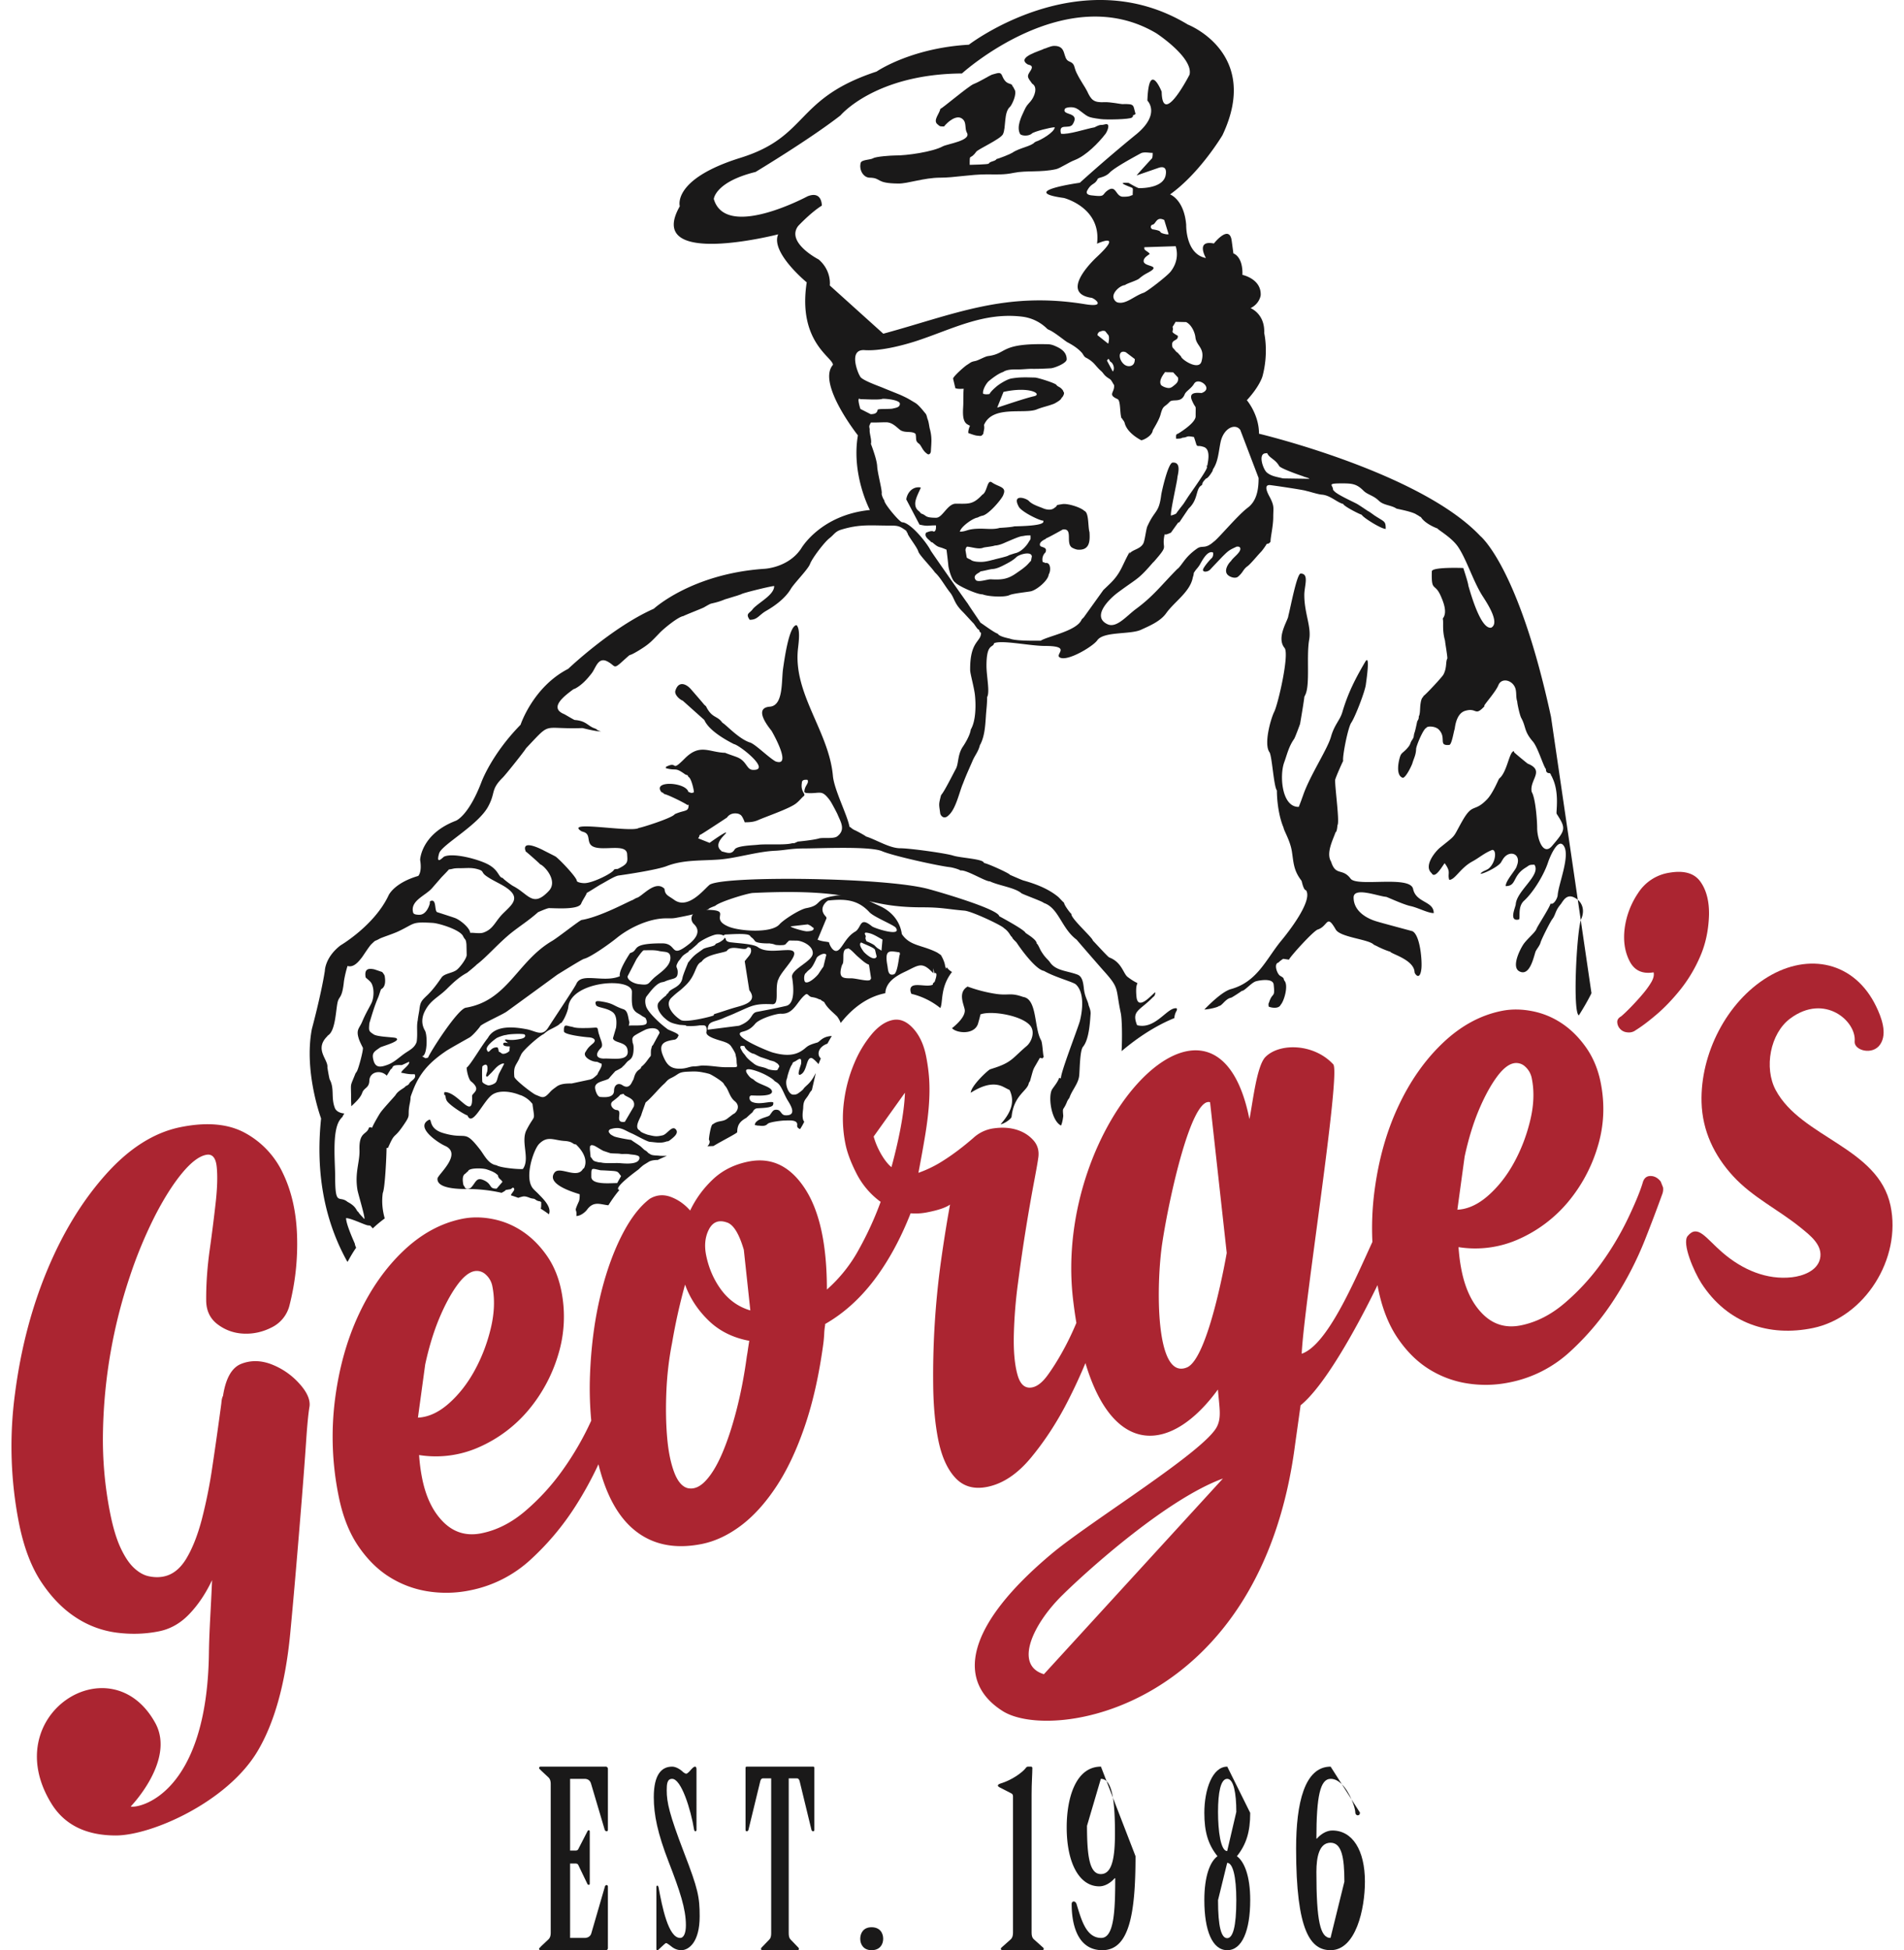 <svg xmlns="http://www.w3.org/2000/svg" width="83" height="85" viewBox="0 0 83 85"><g><g><g><path fill="#1a1919" d="M60.424 39.09c.037 0 .722.325 1.056.4.324.066.76.308 1.02.308 0-.532-.77-.438-.9-1.053-.129-.605-2.445-.075-2.723-.447-.362-.484-.648-.093-.852-.744-.231-.373.092-.97.194-1.276.065-.02.083-.29.083-.308.103-.121-.101-1.555-.101-1.965 0-.075.333-.82.352-.838-.047-.158.204-1.453.352-1.667.176-.26.62-1.415.638-1.685 0-.01.214-1.397-.035-.96-.427.727-.75 1.36-.993 2.188-.101.345-.342.54-.49 1.054-.148.548-.908 1.676-1.214 2.551-.111.307-.064.187-.194.521-.741.019-.843-1.35-.64-1.928.13-.353.195-.688.437-1.034.036-.045.24-.595.258-.651.02-.102.195-1.145.186-1.182l.046-.094c.213-.456.038-1.676.167-2.402.102-.56-.213-1.146-.213-1.946 0-.391.223-.932-.158-.932-.167-.01-.454 1.537-.537 1.834l-.009.057c-.084.27-.5.93-.158 1.35.223.261-.287 2.477-.454 2.793-.157.326-.454 1.397-.204 1.75.112.15.186 1.5.325 1.668 0 .494.092 1.155.286 1.611.028.168.297.577.371 1.071.075.503.075.81.418 1.257.027.094.092.41.194.41.315.457-.797 1.862-1.085 2.207-.657.801-1.037 1.788-2.195 2.105-.326.095-.787.515-1.152.887.177-.001.603-.098.633-.152.14 0 .279-.316.538-.363.037-.01.426-.261.464-.298.11.02.424-.372.628-.42.177-.046.734-.139.76.15.065.606-.046.307-.195.754-.036.112-.036.028-.026.196.009.028.426.149.527-.074.148-.159.343-.83.167-1.043-.074-.103.028-.094-.185-.215-.13-.064-.296-.512-.093-.577.02 0 .093-.093.12-.093.01-.018.029-.028.047-.037a.183.183 0 0 1 .056-.037l.25.037c.019-.103 1.056-1.248 1.251-1.313.463-.15.38-.708.787 0 .194.335 1.39.419 1.639.642l.038.028c.287.13.046.028.25.12.139.067.324.14.453.178.028.093 1.037.345 1.056.895.01.073.232.39.296-.15.039-.316-.045-1.462-.388-1.64-.02-.008-1.353-.362-1.529-.418-.5-.14-1.037-.475-1.037-1.052 0-.475 1.065-.056 1.417-.028"/></g><g><path fill="#1a1919" d="M68.78 39.217a.73.73 0 0 0-.153-.098c-.357-.181-.503.19-.604.308-.23.272-.21.444-.348.625-.092.11-.494.916-.52 1.033-.047.164-.193.3-.229.427l-.01.036c-.082.262-.256 1.015-.685.788-.358-.19.028-.96.191-1.196.165-.227.467-.471.55-.634l.009-.027c.091-.19.566-.916.612-1.097.137.073.302-.236.31-.363.038-.507.568-1.748.257-2.165-.265-.362-.632.598-.668.707-.173.543-.64 1.322-1.06 1.703-.302.282-.129.797-.23.815-.437.09-.145-.516-.127-.66.037-.599 1.115-1.278.814-1.73-.237 0-.21.017-.365.117-.614.362-.394.815-.888.815 0-.253.468-.725.485-.88.22-.524-.33-.742-.613-.28l-.055.09c-.082.21-.796.544-.914.535.073-.127.274-.145.384-.254.292-.28.32-.796.128-.788l-.047.019c-.32.136-.53.326-.812.48-.54.29-.76.806-1.016.806-.092-.29.101-.316-.2-.725-.083.091-.42.717-.567.435-.367-.317.164-.95.365-1.114.741-.599.53-.381.96-1.142.466-.825.512-.381 1.061-.933.283-.272.53-.915.558-.934.347-.28.43-1.15.63-1.195.029.026.019.008.019.045.055.063.577.489.594.498.768.308.064.706.174 1.232.164.263.238 1.232.238 1.568 0 .48.264 1.241.648.788.605-.707.614-.761.201-1.404-.035-.055.13-.888-.173-1.54l-.045-.101-.027-.027c.009-.045-.029-.063-.047-.1 0-.009-.182.037-.174-.18-.108-.109-.347-.934-.567-1.196-.402-.463-.291-.634-.511-1.033-.064-.118-.174-.626-.174-.716-.09-.263.027-.535-.201-.771-.21-.208-.52-.199-.622.064-.11.272-.576.797-.614.888.01.027.01.027-.008.045-.412.435-.31.028-.823.181-.31.091-.42.48-.457.788-.046.118-.128.69-.238.698-.503.046-.1-.308-.457-.67-.146-.154-.512-.163-.54-.073-.128.027-.448.789-.448.925-.01.27-.1.398-.164.625-.037.109-.292.643-.421.625-.293-.1-.192-.643-.137-.843.064-.245.11-.208.293-.398.21-.218.154-.254.237-.38.128-.19.065-.156.12-.337.045-.108.118-.516.127-.516.082-.108.055-.19.064-.208.065-.1.045-.371.074-.544.045-.308.109-.254.127-.336.101-.063.796-.806.87-.933.163-.307.09-.57.173-.706 0-.145-.101-.698-.101-.77-.136-.48-.054-.798-.1-.97.21-.254.037-.697-.073-.95-.275-.654-.43-.165-.403-1.107.01-.2 1.372-.145 1.372-.145 0 .01.21.626.22.77.1.336.538 1.912.995 1.831.422-.218-.256-1.187-.392-1.405-.403-.643-.686-1.586-1.06-2.13-.285-.407-.86-.724-.888-.788-.247-.09-.595-.28-.723-.498-.026 0-.136-.082-.136-.082l-.028-.008c-.164-.145-.878-.264-.904-.281-.23-.154-.55-.136-.76-.335-.247-.246-.503-.263-.686-.454-.293-.29-.494-.308-.933-.308-.704 0-.365.073-.384.291.01 0 .028.009.028.017.092.155.786.463 1.006.58.073.036.484.317.502.326.055.019.247.172.31.209.405.262.45.217.45.562-.202 0-1.006-.508-1.044-.617-.127-.036-.795-.38-.804-.47-.274-.064-.566-.382-.941-.408-.157-.01-.604-.154-.641-.154l-.036-.01c-.11-.044-1.417-.235-1.582-.253-.33-.018-.036.462.019.571.182.371.127.425.127.815 0 .408-.119.87-.119 1.087-.008.01-.073.073-.073.073l-.092.018c-.045.082-.191.29-.256.353-.165.173-.421.49-.566.608l-.037.027c-.183.145-.165.245-.384.435-.119.108-.366.027-.467-.082-.155-.172.01-.453.138-.58l.018-.018c.091-.154.403-.354.403-.525 0-.127-.147-.1-.184-.091l-.009.009c-.301.136-.347.181-.567.399l-.01.009c-.163.172-.383.399-.539.57-.1.109-.319.136-.319.019 0-.09.283-.426.375-.507.082-.073.082-.245.054-.254-.245-.091-.475.38-.558.516l-.008.018c-.11.172-.137.163-.248.335l-.017.027c0 .091-.037.164-.046.218-.128.616-.796 1.033-1.153 1.531-.247.354-.722.553-1.097.725-.467.218-1.636.063-1.911.462-.183.263-1.308.943-1.637.744-.228-.136.549-.5-.65-.5-.649 0-1.893-.271-2.212-.117-.037.218-.33-.027-.33.98 0 .461.156 1.14.028 1.367 0 .353-.037.544-.055.86-.028.409-.055.835-.237 1.197l-.019.027c-.073.29-.192.408-.31.662-.147.344-.285.634-.422.997l-.037.09c-.146.381-.292 1.024-.575 1.296l-.028.027c-.21.208-.365-.009-.365-.118-.055-.39-.064-.353.036-.751l.028-.046c.128-.145.503-.897.612-1.097.137-.235.074-.588.292-.951.128-.181.34-.544.367-.779.227-.38.227-1.07.183-1.495-.037-.344-.21-.943-.21-1.096v-.055c0-1.223.475-1.169.475-1.567-.119-.074-.027-.11-.138-.163-.036-.028-.173-.236-.183-.246-.026-.018-.393-.425-.457-.489-.42-.408-.365-.607-.585-.879-.21-.263-.41-.643-.649-.86-.155-.227-.676-.752-.722-.907-.054-.2-.494-.733-.467-.806-.1-.1.019-.045-.11-.136-.247-.172-.32-.19-.648-.19-.86 0-1.327-.073-2.15.181-.256.081-.302.218-.502.371-.23.182-.75.87-.842 1.115-.083.236-.695.843-.842 1.097-.237.398-.676.725-1.069.95-.32.182-.384.4-.722.39-.202-.29.009-.271.146-.48h.001a.055.055 0 0 1 .008-.009c.265-.281.914-.598.914-.979-.027-.027-1.38.3-1.435.354 0 0-.201.072-.21.072-.101.028-.468.146-.485.146-.247.1-.338.126-.612.19-.056.008-.248.126-.33.171-.129.064-.879.354-.879.372-.236.028-.867.554-1.032.725-.384.4-.466.498-.925.78-.602.362-.19.009-.685.452-.439.4-.302.218-.685.019-.394-.2-.494.272-.668.507-.202.263-.44.526-.732.68l-.073.027c-.375.28-1.097.807-.402 1.087.073.037.43.254.457.254.503.037.558.254.86.362l.091.037c.01.045.155.09.201.1-.265 0-.796-.146-.813-.146-1.811.064-1.318-.325-2.46.879-.056.11-.879 1.142-1.015 1.278-.549.544-.293.643-.65 1.287-.466.815-2.002 1.64-2.122 2.011-.164.562.166.163.22.145.402-.172 1.454.109 1.884.327.512.262.475.589.668.606.027.055.383.318.456.354.677.353.851.952 1.546.217.43-.444-.2-1.114-.375-1.168-.008-.028-.576-.526-.63-.562-.01-.045-.01-.055-.019-.064-.11-.48.832.037.832.037s.467.235.494.253c.21.155.96.951.924 1.069.045.064.237.09.328.09.375 0 1.272-.46 1.29-.588.091-.045.137-.018.174-.036.466-.227.42-.308.402-.634-.018-.49-1.015-.136-1.463-.327-.357-.154-.073-.552-.457-.652l-.074-.027c-.786-.498 2.214.08 2.506-.145.064.009 1.472-.435 1.564-.598.448-.2.604-.082.604-.408-.036 0-.02 0-.056.009-.064-.064-.878-.47-1.015-.48-.045-.082-.11-.055-.127-.1-.366-.498 1.078-.417 1.188.01.11.027.101.072.238.017.019-.036-.11-.643-.238-.67-.036-.117-.073-.064-.146-.117-.458-.327-.347-.137-.833-.264-.008-.072.01-.063.065-.09.467-.21.137.29.768-.345.658-.652 1.052-.253 1.756-.236.037.028.43.155.512.191.42.163.41.534.676.552.86.046-.576-1.087-.813-1.123-.411-.209-1.098-.607-1.29-1.051l-.941-.842c-.147-.055-.375-.273-.32-.436.136-.443.475-.3.685-.054.056.064.567.652.567.662l.082.072c.248.508.467.408.677.67l.046.055c.136.063.704.697 1.189.852.237.072.777.625 1.115.824.768.28-.165-1.323-.165-1.323 0-.018-.878-.997-.082-1.06.595-.045.504-1.088.577-1.64.045-.299.255-1.921.594-1.912.165.181.091.734.064.978-.248 1.986 1.344 3.634 1.517 5.591.055.607.64 1.731.723 2.22.055.01.101.091.229.145.054.019.476.246.484.273.458.144 1.034.516 1.5.516.42 0 1.976.217 2.296.317.329.109 1.352.145 1.352.326.12 0 1.126.454 1.135.516.11.047.521.227.585.245.521.145 1.08.354 1.518.716.018.01.22.236.256.254-.009.081.247.434.32.489-.045.181.933 1.042.933 1.16.036.028.658.716.713.734.55.208.613.706.804.852.713.535.293-.082.385.86.064.689.758-.199.823-.19-.018.181-.055.154-.156.263-.549.544-.886.553-.64 1.169.814.208 1.326-.816 1.728-.734.018.036.01.091-.018.127a.704.704 0 0 0-.086.298c-.799.326-1.58.83-2.3 1.441.032-.596.02-1.408-.037-1.667-.237-1.114-.036-1.05-.758-1.849-.248-.28-1.162-1.331-1.162-1.34-.667-.49-.778-1.386-1.436-1.604-.019-.054-.933-.38-.978-.426-.284-.244-1.007-.335-1.372-.516-.183.018-1.025-.517-1.28-.472-.065-.054-.366-.135-.467-.145-.54-.063-2.496-.498-2.954-.697-.53-.227-2.761-.118-3.41-.118-.568 0-.841.082-1.253.1-.777.036-1.655.317-2.406.38-.786.063-1.582 0-2.322.29-.402.154-1.627.344-2.084.408-.174.019-.577.28-.787.39-.1.054-.558.353-.604.363-.027.098-.201.343-.247.47-.109.281-1.115.2-1.408.2-.1.009-.457.172-.466.172-.421.371-.722.553-1.152.888-.577.461-1.107 1.087-1.536 1.404-.02.036-.403.345-.413.353-.347.182-.63.454-.904.726-.357.344-.668.461-.905.888-.166.29-.202.606-.028.905.11.19.11 1.006-.092 1.115l-.036.009c.192.09.1.1.265.055.091-.245 1.29-2.12 1.646-2.175 1.83-.308 2.231-2.011 3.758-2.909.239-.136 1.198-.897 1.289-.915.833-.135 2.122-.851 2.205-.86l.182-.101c.22-.018.814-.815 1.226-.398.027.28.155.29.42.48.668.49 1.445-.653 1.592-.68.822-.371 7.534-.299 9.455.2.448.117 3.081.879 3.127 1.196.184.1 1.107.599 1.144.725.127.09.494.308.484.462.055.018.146.254.192.326.192.318.293.353.393.498.256.372.742.362 1.199.535.21.082.246.353.273.57.037.409.174.545.211.77.055.137.1.264.082.409-.027.39-.073 1.087-.328 1.395-.139.163-.139.997-.166 1.26-.036.353-.32.634-.428.97a.667.667 0 0 0-.12.208c-.156.371-.183.163-.147.57 0 .028-.036.308-.098.425-.432-.216-.578-1.303-.378-1.593.11-.163.22-.281.302-.49l.074.028c-.036-.2.714-2.12.822-2.492.12-.463.211-1.25-.173-1.604-.118-.109-.924-.318-1.39-.59-.358-.053-1.015-.96-1.18-1.214-.045-.072-.2-.18-.21-.262-.083-.036-.1-.209-.357-.39-.091-.117-1.398-.734-1.718-.76-.768-.065-.98-.145-1.838-.145-2.844 0-2.451-.861-7.389-.626-.257.018-1.463.39-1.637.561 0 0-.247.092-.265.118l-.037.027c-.284.164-1.033.31-1.372.372-.191.037-.265.028-.476.028-.73 0-1.59.407-2.139.851-.274.226-1.134.843-1.435.915-.102.028-1.144.68-1.162.69-.009.008-2.021 1.476-2.212 1.612-.165.118-.988.49-1.134.616-.074.118-.367.453-.494.517 0 0-.906.507-1.006.58-.668.453-1.134.914-1.436 1.694-.183.471-.073.209-.146.58-.137.652.1.425-.32 1.023-.385.554-.33.227-.623.908-.018.026-.018.017-.073.026 0 .29-.064 1.75-.164 1.958-.055.401-.011.765.085 1.11-.184.135-.358.28-.52.434-.064-.07-.112-.122-.114-.122l-.1-.009c-.138-.018-.74-.317-.951-.317 0 .29.384 1.105.384 1.124-.001.041.029.106.054.168-.129.184-.243.378-.35.576l-.029.04c-.947-1.693-1.408-3.765-1.148-6.25 0 0-.759-2.046-.401-3.904 0 0 .401-1.486.565-2.528 0 0 0-.59.686-1.115 0 0 1.482-.87 2.095-2.184 0 0 .238-.535 1.29-.841 0 0 .173-.156.082-.7 0 0 .036-1.122 1.553-1.703 0 0 .55-.19 1.126-1.703 0 0 .438-1.196 1.7-2.483 0 0 .54-1.648 2.076-2.437 0 0 1.903-1.812 3.731-2.619 0 0 1.646-1.522 4.81-1.74 0 0 1.043-.036 1.61-.878 0 0 .833-1.468 3-1.686 0 0-.815-1.54-.522-3.253 0 0-1.792-2.265-1.089-3.072.019-.317-1.545-.988-1.142-3.597 0 0-1.591-1.305-1.244-2.093 0 0-5.843 1.504-4.289-1.223 0 0-.356-1.178 2.644-2.112 2.999-.933 2.35-2.582 5.934-3.76 0 0 1.481-1.024 4.023-1.17 0 0 4.847-3.723 9.547-.878 0 0 3.202 1.241 1.509 4.82 0 0-.979 1.65-2.285 2.583 0 0 .61.217.703 1.323 0 0-.037 1.278.86 1.45 0 0-.466-.798.347-.634 0 0 .677-.861.777-.118l.074.552s.42.118.393.934c0 0 .832.171.796.888 0 0-.038.362-.44.562 0 0 .632.244.594 1.087 0 0 .202.842-.073 1.876 0 0-.109.426-.684 1.05 0 0 .53.617.53 1.46 0 0 7.012 1.667 9.646 4.458 0 0 1.665 1.322 3.083 7.883zm.166.8a.376.376 0 0 0-.036.091l-.13-.89c.23.193.282.502.166.798zm-.036.091l.466 3.18s-.172.372-.55.967c-.27-.127-.104-3.484.084-4.147zm-37.976-3.371c.018-.02.98-.699.65-.354-.129.136-.403.417-.193.653.046.054.056.027.064.072.221.045.423.163.569-.081.1-.173.815-.182 1.044-.21.339-.036 1.098.02 1.42-.053.2-.046.018.044.292-.083.01 0 .669-.063.916-.135.174-.054.633.027.798-.09.384-.291.155-.626.017-.96 0-.01-.256-.508-.338-.617-.376-.507-.412-.263-1.036-.317l-.026-.01c-.019-.008-.028-.018-.047-.027 0-.29.22-.372.138-.535-.119-.009-.247-.009-.247.137-.065.417.21.471.072.58-.081.062-.164.181-.31.299-.266.226-1.283.57-1.676.742-.193.082-.368.092-.577.092 0 0-.11-.318-.211-.336-.01-.036-.375-.145-.559.127-.01.009-1.026.678-1.146.742-.1.028-.017.056-.118.164zm-10.6 4.43c-.027-.271-.055-.173-.146-.362-.128-.281-1.043-.562-1.326-.58-.932-.055-.759.018-1.482.362-.246.118-.712.263-.831.326-.256.145-.128.019-.356.236-.092.09-.302.417-.403.562-.138.181-.366.48-.64.39a4.898 4.898 0 0 0-.156.661c-.082.806-.22.626-.283.952-.074.353-.092 1.223-.412 1.413l-.055.064c-.54.56.073.996.028 1.331.009.072.082.49.1.526.22.408.046.788.228 1.25.065.154.24.218.413.236a.582.582 0 0 0-.083.145.803.803 0 0 0-.128.154c-.33.507-.192 1.812-.192 2.438 0 1.35.174.806.54 1.114.402.208.375.39.466.435.055.1.21.244.228.272.175.263-.237-1.052-.264-1.242-.12-.752.109-1.195.091-1.73-.027-.815.32-.644.411-.97.074-.027.028-.017.146 0-.009-.046.302-.58.348-.644.129-.189.632-.724.667-.778.12-.21.413-.308.44-.39.046-.01.137-.064.155-.109.055-.127.339-.208.238-.408h-.037c-.265.01-.484-.063-.549-.063 0-.109.412-.363.339-.48-.018 0-.018 0-.028.017-.036.01-.283.137-.301.128-.503-.018-.32.117-.467.18-.009.019-.155.255-.174.281-.246-.262-.74-.19-.758.218-.01.327-.229.299-.31.526-.074.217-.285.408-.476.589 0-.054-.01-.146-.01-.326 0-.762-.065-.454.192-1.106.028-.054.028-.018.046-.072.055-.018.311-.961.274-1.051 0 0-.146-.273-.182-.408-.12-.39.036-.436.155-.726.137-.325.238-.488.393-.787.119-.227.138-.634.018-.87-.064-.127-.264-.245-.264-.282-.056-.353.109-.389.356-.344.054.01.356.12.366.12.036.044.09.107.11.17.036.209.045.48-.156.58-.037.073-.091.282-.138.381-.164.39-.247.688-.374 1.105-.028.336-.028.336.183.48.173.119.886.119.978.164.265.127-.623.362-.686.407-.247.173-.366.227-.31.499.081.398.292.39.667.244.265-.109.466-.308.695-.47.219-.155.439-.245.53-.5l.01-.044c.045-.39-.019-.644.045-.925 0-.081.064-.38.073-.48.037-.308.1-.371.338-.597.247-.237.44-.508.622-.77.127-.191.504-.191.686-.355.137-.117.412-.48.412-.634zm-1.509-2.446c-.292.326-.96.543-.813 1.06.027.09.21.09.274.09.247 0 .393-.28.448-.48.01-.027-.009-.1.028-.117.293-.128.155.462.31.488.055.018.795.254.795.264.212.09.605.407.632.634.137-.018.393.045.567-.01.449-.153.504-.48.87-.842.328-.327.703-.607.31-.979-.265-.254-.695-.398-1.043-.643-.247-.173-.082-.217-.375-.3-.274-.08-.467-.045-.768-.045-.348 0-.256.028-.494.055-.018.036-.301.317-.338.362zm32.42-24.693c-.01.028-.112.191-.13.218.073.245-.157.172.23.39.028.263-.34.117-.23.508l.028.035c.065.055.129.173.193.19.01.02.138.154.147.164.01.135.783.643.895.217.165-.606-.23-.652-.268-1.06-.028-.218-.175-.543-.405-.652zm-.103 2.202c-.054-.009-.338 0-.348-.018-.128.164-.292.408-.173.58 0 0 .082.063.173.09.22.073.274.01.449-.135.091-.081.128-.155.11-.29zm-1.258-5.455c0 .019-.009.119.047.127.01.028.135.082.19.164-.117.09-.237.153-.264.28-.055.281.656.2.355.435-.173.127-.29.136-.556.363-.11.09-.582.227-.609.281-.22.018-.512.29-.512.498 0 .118.093.245.201.263.356.081.711-.29 1.12-.426.156-.055 1.04-.743 1.176-.924.256-.326.337-.717.22-1.105zm-.808 4.577c-.266-.1-.33.154-.193.39.093.153.24.252.413.207.146-.045.173-.18.173-.299zm.474-7.706c0-.019.678-.756.678-.756.019-.1.019-.118.019-.228-.11.01-.367-.055-.513.018-.284.155-1.161.628-1.363.847-.219.218-.484.2-.52.273-.128.264-.267.164-.449.492-.11.192.119.22.229.228.53.064.411-.018.603-.182.44-.355.375.246.732.237.32 0 .31-.055.411-.073 0-.419.092-.237-.374-.464-.21-.1.2-.065.2-.065.073.046.394.228.449.228.384 0 1.06-.083 1.16-.555.103-.52-.329-.32-.338-.32zm-1.041 8.548c.1-.116.026-.365-.101-.427-.046-.027-.055-.17-.12-.099-.008.018-.018.036-.035.045zm-.211-1.223c.009 0 .019 0 .019-.009.018-.09.061-.308-.02-.38-.007 0-.107-.146-.134-.155-.133-.027-.151.018-.25.037 0 .018-.063.036-.072.145zm2.454-5.382l-.019-.009c-.335-.156-.344.203-.496.212-.055.01-.127.128 0 .202.009 0 .316.046.333.102.018.009.01.009.018.018.01.055.318.128.354.092zm-12.247 4.956c3.1-.843 5.303-1.857 8.796-1.286.997.163.357-.3.257-.281-1.445-.236.264-1.786.264-1.786 1.19-1.115 0-.57 0-.57.202-1.577-1.444-1.993-1.444-1.993-2.058-.282.694-.663.694-.663 1.281-1.16 2.47-2.12 2.47-2.12 1.07-.888.475-1.46.475-1.46.064-1.801.623-.389.623-.389.027 1.577 1.215-.742 1.215-.742.174-.743-1.445-1.803-1.445-1.803-3.959-2.357-8.477 1.75-8.477 1.75-3.785.026-5.294 1.828-5.294 1.828-1.326 1.034-3.703 2.465-3.703 2.465-1.765.435-1.82 1.178-1.82 1.178.52 1.804 4.087-.117 4.087-.117.64-.254.622.407.622.407-.484.3-1.033.889-1.033.889-.54.724.896 1.458.896 1.458.576.498.484 1.133.484 1.133zm-.55 3.507c.385 0 .238-.236.358-.209.027-.027.502-.008.602-.035.156-.037.312-.055.312-.21 0-.172-.631-.225-.76-.216l-.018.009c-.19.045-.694.009-.887.009h-.054l-.018-.01c-.147-.099 0 .39.018.435zm10.143 7.665c.009-.009.237-.226.273-.262.512-.49.54-.824.878-1.404 0 .072 0 .044-.009.09.1-.19.467-.19.604-.462.073-.163.12-.662.183-.761.32-.707.493-.544.594-1.35.027-.182.302-1.386.493-1.405.412-.036.22.534.21.662-.01.18-.337 1.586-.274 1.649.074-.037.184-.045.238-.11l.027-.044c.357-.472.193-.227.467-.652.127-.19.86-1.206.833-1.306l-.01-.081.028.018c-.008-.063.183-.689-.147-.815-.22-.073-.237-.028-.3-.055-.01-.027-.01-.018-.029-.036 0-.01-.1-.326-.11-.345-.365-.072-.246.01-.485.028-.045 0-.018.045-.292.045 0-.108-.027-.2.083-.218.008-.008.768-.453.768-.76 0-.599.036-.245-.156-.68-.193-.435.33-.326.42-.335.54-.191-.136-.716-.329-.408-.127.217-.355.326-.41.462-.156.408-.522.182-.66.335-.237.254-.283.137-.393.544-.064.253-.329.661-.338.689-.037.28-.484.462-.512.435-.274-.145-.63-.409-.714-.744-.026-.1-.11-.163-.119-.208l-.027-.018c-.073-.254-.027-.77-.173-.824-.449-.2-.1-.281-.147-.616-.028-.019-.108-.21-.183-.254-.273-.164-.247-.228-.375-.345-.264-.227-.293-.398-.686-.598-.081-.055-.118-.172-.173-.218-.228-.252-.558-.407-.577-.425-.063 0-.621-.49-.876-.571-.01-.027 0-.01-.029-.018a1.865 1.865 0 0 0-1.105-.544c-1.712-.208-3.092.57-4.665 1.078-.632.2-1.545.426-2.203.381-.76-.055-.247 1.106-.2 1.133.026.162.849.443 1.014.516.082.036.748.3.777.317.32.146.329.164.621.336.147.09.33.326.45.47.044.055.063.182.081.228.064.152.064.316.11.47.09.363.055.571.036.925 0 .1-.082.208-.183.108-.183-.126-.237-.353-.338-.425-.174-.127-.1-.21-.147-.426-.009 0 0 0-.009-.01-.173-.136-.475-.008-.686-.18-.164-.136-.337-.318-.593-.318-.175 0-.522.018-.65.008-.055.056-.018.02-.036.056-.083.136-.019.172-.028.272-.009.172.1.444.055.607l.054.144c.074.21.212.608.22.843.02.317.238 1.098.193 1.187a.73.73 0 0 0 .12.291c-.03.118.656.941.775.95.358.01 1.07.88 1.244 1.233.028.055 1.573 2.266 1.61 2.302.09.153.558.824.558.842.045.018.62.453.759.48.044.128.512.209.53.218.292.117 1.316.081 1.334.09.33-.208 1.592-.425 1.793-.932l.091-.091zm5.97-6.976c-.21-.3-.705-.1-.851.49-.093.407-.102.878-.34 1.222l-.018.073s-.183.325-.293.335c-.055.072-.155.145-.165.28-.301.145-.137.608-.586 1.025 0 0-.394.58-.394.588l-.063.027c-.01.01-.303.418-.312.435-.008 0-.263.13-.274.062-.163.735.235.395-.459 1.19l-.063.062c-.641.743-.65.653-1.485 1.27-.411.298-1.19 1.069-.494 1.404.394.19.815-.335 1.237-.653.778-.57 1.136-1.069 1.812-1.749l.046-.036c.202-.208.312-.498.797-.842.248-.19.348.045.752-.318.165-.1 1.025-1.132 1.465-1.468.42-.307.485-.833.485-1.305zm-3.288 4.503a2.746 2.746 0 0 1 0 0zm6.298-2.375c-.02-.045-.21-.071-.285-.116-.018 0-.955-.324-1.03-.44-.164-.298-.44-.351-.524-.567 0 0-.027.01-.053.01-.378 0-.111.727.045.844.203.162.413.18.699.252z"/></g><g><path fill="#1a1919" d="M40.988 7.744c.618 0 1.31-.144 2.03-.144.438 0 .737.026 1.183-.068.538-.11 1.175-.009 1.84-.16.182-.043.546-.298.82-.4.49-.195 1.028-.746 1.329-1.136.081-.111.245-.485-.02-.417-.217.06-.144-.025-.418.11l-.027.018c-.355.06-1.183.339-1.474.28-.12-.492.354-.17.51-.408.354-.568-.502-.364-.338-.678.027-.06.365-.12.538.008l.036.017c.455.33.355.34.983.424.219.034 1.274.017 1.365-.068.047-.042.047-.05.047-.101.09-.034.063-.008.108-.06-.118-.382-.009-.44-.582-.424-.064 0-.52-.093-.757-.084-.48.025-.59-.086-.773-.484-.092-.187-.291-.45-.455-.79-.128-.246-.055-.399-.319-.5-.318-.12-.082-.679-.655-.679-.174 0-.393.127-.428.118-.145.093-1.238.365-.747.68.036.042.319.016.136.288-.163.246-.146.263.074.56.263.153.1.568-.064.764-.173.203-.173.178-.282.407-.128.271-.347.712-.182 1.019.046.085.373.118.518-.018.091-.084.82-.271.993-.271 0 .212-.629.577-.828.628-.01 0-.019.026-.046.026-.146.178-.674.246-.974.457-.091.06-.583.255-.683.271-.064.111-.291.094-.346.204-.027.034-.737.052-.829.052 0-.544 0-.17.283-.569.072-.11 1.047-.544 1.166-.764.144-.296.027-.95.308-1.196.083-.077.328-.586.192-.764-.018-.034-.055-.119-.082-.135-.037-.18-.264 0-.446-.442-.073-.187-.156-.145-.455-.06-.082.026-.528.306-.794.408-.217.085-1.364 1.06-1.455 1.086-.018.186-.338.501-.119.67.1.077.064.094.283.094.146-.187.546-.543.8-.331.202.161.082.407.202.61.181.34-.847.477-1.057.587-.428.237-1.575.406-2.094.398-.146 0-.81.042-.938.12-.127.075-.51.058-.546.203-.082.306.119.636.382.644.547.009.237.247 1.258.256.408.008 1.12-.256 1.829-.256"/></g><g><path fill="#1a1919" d="M42.627 44.64c.019-.06.111-.386.111-.426.488-.187 1.899.06 2.204.534.172.268.02.673-.194.85-.619.523-.63.711-1.492.978l-.091.03c-.088.026-.836.72-.847 1.022.397-.25.887-.472 1.345-.291.06.02.324.168.345.168.274.565.002 1.055-.388 1.495.133-.005.469-.228.478-.329.102-.959.701-1.117.752-1.472l.051-.08c.193-.681.092-.404.426-1.008.072 0 .03 0 .112.021.05-.06.04-.03.061-.08-.041-.059-.05-.612-.122-.721-.304-.543-.163-1.788-.772-1.877-.558-.197-.609-.06-1.146-.128A6.355 6.355 0 0 1 42.179 43c-.467.276-.121.85-.121 1.047 0 .24-.254.527-.558.768.193.214.948.302 1.127-.175"/></g><g><path fill="#1a1919" d="M35.392 47.51c-.039.046-.08.093-.096.126l-.028.047c-.127.239-.245.239-.254.596 0 .046-.027.203-.027.322 0 .166.032.25.073.29a2.98 2.98 0 0 1-.182.322c-.081-.035-.139-.076-.127-.17.036-.259-.39-.204-.545-.204-.127 0-.671.064-.744.147-.1.102-.226.093-.38.075h-.037c-.1-.01-.054-.019-.136-.019-.009-.092.054-.147.127-.203.19-.128.463-.164.517-.23.136-.182.154-.257.326-.238.173.019.165.23.354.239.5.027.264-.395.119-.624-.137-.22-.191-.405-.318-.616-.127-.211-.227-.201-.29-.276-.073-.092-.427-.284-.554-.33l-.018-.01c-.136-.055-.917-.366-.553.11.135.175.172.13.254.212.226.211.78.285.78.505 0 .222-.726.166-.88.166-.145-.01-.127.211 0 .275.326.156.807-.046.934.028.01.027 0 .056 0 .073 0 .184-.562.165-.698.184-.136.009-.191.147-.2.166a7.643 7.643 0 0 0-.272.247c-.263.147-.4.293-.4.625 0 .048-.679.387-1.035.605-.087.005-.177.006-.262.013.08-.087.13-.194.064-.288 0-.11.072-.55.136-.642.027-.047.027-.02.045-.037.226-.166.4-.093.59-.22l.018-.01c.045-.037.273-.21.273-.21.09-.02.363-.314.063-.561-.136-.11-.2-.257-.272-.414-.118-.266-.136-.21-.209-.349-.064-.11-.535-.395-.617-.422l-.027-.009c-.218-.056-.11-.028-.29-.065-.245-.046-.382-.037-.627-.027-.435.018-.372.101-.708.266-.217.101-.208.165-.361.294-.219.203-.565.625-.773.78 0 0-.181.506-.181.515-.027.147-.363.588-.063.716 0 .065.272.156.326.176.281.063.363.1.662.027.191-.047.4-.432.563-.267.154.157-.064.33-.163.413-.2.166-.164.093-.255.13-.245.082-.462.026-.706.009-.128-.01-.636-.304-.79-.368-.344-.147-.481-.312-.898-.193-.164.046-.091.175-.055.193.01.046.128.1.164.12.072.054.725.165.771.165.008.027.426.275.435.312.009 0 .127.12.145.128.155.084.127.13.228.166.073.083.308.065.416.083.042.005.17.007.324.007a5.423 5.423 0 0 0-.393.177c-.158 0-.317.024-.412.091-.218.138-.2.11-.39.285l-.027.028c-.08.063-1.17.846-.843.903-.178.21-.335.435-.482.667-.336-.03-.63-.199-.916.174-.09.13-.3.294-.48.294.035-.386-.137-.091.108-.633.037-.084.037-.221.037-.313-.1-.045-1.497-.404-1.098-.945.227-.304.988.302 1.243-.165l.045-.029c.255-.514-.354-1.029-.354-1.038-.145.009-.108-.118-.48-.147-.49-.027-.754-.247-1.126.13-.236.238-.671 1.496-.253 1.956.243.268.84.724.682 1.109a5.202 5.202 0 0 0-.356-.243c.027-.088.018-.247.018-.288-.01-.01-.045-.027-.063-.036-.21-.01-.273-.23-.545-.23-.132 0-.267.039-.393.08a5.872 5.872 0 0 0-.322-.11c.026-.052.035-.073.071-.117.063-.092.127-.156.027-.221-.045.019-.091.074-.126.074-.327.055-.091 0-.31.12-.026.012-.04.024-.062.036a6.658 6.658 0 0 0-1.486-.165c-.34 0-1.351-.002-1.31-.46.02-.175 1.107-1.074.327-1.423-.28-.12-1.324-.808-.707-1.13.163-.083-.045.368.617.57 1.07.321.898-.21 1.633.743.173.231.353.616.698.662.164.11.934.183 1.152.165.327-.441-.1-1.176.155-1.69.39-.762.371-.321.263-1.156-.037-.019-.146-.222-.5-.368l-.044-.01c-.354-.147-.871-.23-1.188-.027-.39.238-.881 1.451-1.099.918-.19-.064-.852-.496-.916-.67-.054-.11-.027-.239-.1-.23 0-.036 0-.073.01-.119.599-.028 1.26 1.303 1.205.174 0-.147.437-.257-.045-.642-.1-.074-.19-.442-.19-.598.173-.128.635-.936.925-1.295.318-.587 1.18-.477 1.706-.376.372.074.663.33.917-.064.172-.277 1.17-1.764 1.234-1.92.226-.514 1.188-.027 1.896-.33-.055-.221.3-.781.417-.965.028-.037.018-.01.028-.046.435-.11-.055-.422 1.396-.422.69 0 .318.707 1.18.028.282-.23.535-.551.209-.865-.2-.183-.164-.624.48-.624 1.289 0 .127.358 1.034.735.463.193 1.852.303 2.214-.101.154-.184.872-.652 1.171-.707.753-.138.29-.414 1.342-.551.926-.11 1.008.082 1.86.459.508.229.88.653.961 1.221.346.524.872.47 1.526.799.071.037.145.102.172.11 0 0 .163.257.19.488 0 .045.028.017.028.119l.045-.064a.741.741 0 0 0 .226.202c-.525.67-.383 1.323-.51 1.57a3.184 3.184 0 0 0-1.26-.618.435.435 0 0 1-.044-.172c0-.395.708-.082.98-.23v-.055c.064-.036.027-.045.073-.054 0-.01.19-.469-.009-.386l-.046-.22v.22c-.48-.514-.617-.367-1.178-.092-.402.185-.891.453-.914.962-.766.149-1.424.635-1.944 1.297a.977.977 0 0 0-.119-.23c-.01-.018-.01-.008-.028-.045-.19-.193-.425-.358-.561-.616-.019-.045-.137-.073-.164-.128-.118-.01-.1-.065-.39-.11-.136-.019-.173-.185-.272-.11-.373.284-.5.871-1.07.835-.191-.01-.935.211-1.126.441-.3.367-.589.313-.653.395-.182.23 1.225.799 1.415.854.399.11.862.184 1.252-.064.281-.174.173-.221.69-.368.12-.033.218-.268.638-.286a6.357 6.357 0 0 0-.187.328l-.025.013c-.399.153-.441.489-.267.634-.033.083-.068.166-.098.25-.107-.118-.252-.268-.324-.268-.218.009-.173.57-.446.716-.226.129.01-.422.01-.468.036-.377-.154-.137-.3-.082-.1.045-.054.063-.108.137-.073.092-.2.496-.2.57-.127.247.055.716.254.725.146.01.2-.036.3-.11.2-.147.127-.137.254-.248l.018-.019c.247-.21.335-.409.422-.564zm-13.488 4.002c-.082-.138-.173-.119-.2-.293-.009-.01-.018-.01-.018-.01-.118-.12-.3-.184-.463-.239-.182-.064-.78-.073-.816.074 0 0-.118.1-.118.11-.155.073-.119.34-.091.478.01.046.064.1.064.11.01.101.208.101.29 0 .19-.212.217-.422.489-.321.427.165.254.386.581.386h.028zm14.117-9.9c-.09-.11-.31.027-.385.092-.045.046-.063.11-.09.165-.212.45-.248.33-.414.542l-.017.009c-.092.11-.064.358-.01.386.147.082.477-.23.569-.35.091-.137.155-.238.22-.321zm1.86.436c-.19-.073-.336-.229-.49-.357-.136-.118-.308-.328-.417-.355-.01 0-.037.018-.046.018-.154 0-.163.201-.163.337 0 .438-.036.22-.1.512-.1.437.117.437.444.437.219 0 .762.165.835.056l.028-.056zm.262-.657l-.035-.036c-.082-.074-.409-.202-.526-.258-.037-.018-.019-.009-.045-.018-.128.083.054.312.108.395.046.064.463.459.571.22zm.327-.44l-.018-.01c-.244-.128-.435-.276-.726-.294-.008.028 0 .018-.027.018 0 .11.055.084.037.176l-.01.045c0 .028.028.11.055.147.046.009.3.129.345.175.154.164.182.137.3.23zm.744.559c-.435-.063-.67-.155-.526.598.027.174.027.441.281.358.118-.036.182-.46.2-.57.01-.055.036-.239.045-.266.018-.018.018-.055.01-.083zm-3.574-.551c.218.083.354.074.5.11 0 .055.126.378.307.378.237 0 .372-.57.825-.837.3-.174.182-.689.736-.239.108.093 1.325.479 1.043.065-.082-.12-.962-.468-1.153-.68-.498-.541-1.051-.588-1.795-.505-.027 0-.453.303-.128.67.064.074.046.055.055.102zm-1.17-.584c-.028.047.571.217.698.217.073 0 .363-.009.29-.16-.017 0-.036-.019-.045-.019-.082-.076-.1-.076-.2-.123zm-7.113 2.182c0 .193.326.322.498.34h.018c.409.055.372-.018.59-.23l.018-.018c.227-.22.744-.496.744-.899 0-.313-.245-.24-.508-.303-.209-.047-.435-.028-.653-.028-.055 0-.281.331-.318.386zm-5.38 3.812c-.019-.036-.127 0-.164.028-.18.084-.3.279-.445.409l-.009.01-.1.101c-.136.056-.026-.186-.018-.223v-.01c.037-.231-.018-.37-.208-.213-.027.037-.018.575-.01.65v.019c.01.074.218.167.272.167.1 0 .264-.065.318-.13.064-.075.082-.25.146-.39zm.247-.762c-.08 0-.298.009-.288-.11.008-.093.216-.037.234-.028-.072-.037-.072-.055-.135-.1-.01-.029-.019-.018-.019-.056.047-.018.127.009.172.009.18.018.351-.009.532-.046.244-.055.172-.184.135-.193-.107-.036-.667-.018-.792.028-.091 0-.37.1-.433.147-.1.073-.47.349-.407.496.082.22.126-.037.334-.092.162-.037.145.01.171.083.036.174-.018.036.136.165l.036.018c.108.019.235-.046.306-.12zm3.514 1.442l.064-.028c.035 0 .227-.165.246-.201l.017-.047c.073-.138.218-.34.146-.422-.037.009-.155-.073-.2-.073-.21.008-.628-.212-.49-.423.108-.175.127-.203.299-.35.236-.183.036-.284-.164-.293-.155-.01-1.064-.11-1.072-.257-.018-.377.118-.23.354-.202.173.064.39.055.563.055.646 0 .51-.12.6.248l.019.046c.045.193.2.44.082.57l-.028.027c-.263.284-.145.44.155.44.409-.018 1.164.147 1.018-.422-.073-.294-.51-.257-.61-.422l-.017-.037c0-.009.137-.469.137-.469.026-.22.036-.532-.147-.67-.254-.202-.681-.193-.727-.313-.081-.201.065-.174.182-.164.61.09.545.192 1.018.348.2.074.191.359.255.57l-.028.147c.064-.027.563.018.718-.055.146-.064.009-.276.009-.285 0 0-.127-.074-.136-.074-.173-.138-.3-.138-.4-.339-.081-.184-.054-.515-.054-.726 0-.653-2.636-.469-2.772.652-.009.147-.137.45-.218.579-.137.22-.046.055-.173.183-.046.056-.328.193-.4.23-.155.073-.272.193-.29.202-.2.092-.874.68-.974.883-.027.063-.054.109-.08.173l-.01.028c-.164.321-.246.33-.21.771.01.13.81.745.937.79.218.084.308.165.482.019.2-.183.118-.157.4-.359.181-.147.436-.155.681-.155zm1.337 4.21c-.145-.172-.1-.207-.408-.226a13.26 13.26 0 0 0-.49-.026l-.045-.01c-.363-.081-.355-.109-.355.29-.008.38.89.271 1.126.28zm-.741-1.087c-.082-.019-.365-.221-.465-.249-.01 0-.082-.018-.1-.008-.018.055-.054-.056-.054.174 0 .036.036.33.026.33.1.101.082.175.247.212l.027.009c.182.046.118.01.228.037.182.036.556.009.757.018.218.018.61.055.792-.074.1-.073.12-.22.01-.247-.1-.046-.255-.046-.356-.065-.137-.028-.328 0-.401-.018-.1-.019-.291-.01-.437-.028l-.028-.009zm1.294-1.939c.11-.395-.417-.421-.434-.55-.01-.01-.1.008-.164.036-.019.055-.254.23-.3.267-.209.137-.008.385.146.394.318.019-.137.589.363.515zm1.125-3.214c-.063-.285-.471-.202-.598-.147-.01 0-.49.239-.536.303-.073.083-.054.129-.045.23 0 .082.046.073.046.285 0 .165-.02.422-.19.513.008.01 0 0 .017.01-.09 0-.217.23-.3.266l-.008.019c-.027.045-.245.155-.29.175l-.019.008a8.893 8.893 0 0 0-.309.35c-.009 0 0-.01-.017 0-.164.091-.563.12-.563.367 0 .11.09.405.227.414.227.017.589.036.599-.267 0-.258.182-.367.363-.248.171.119.317.082.408-.11.09-.175.073-.12.108-.248l.01-.028c.1-.303.272-.285.29-.386l.01-.027c.199-.157.262-.303.407-.469.01-.018.01-.064.01-.082 0-.24.008-.166.045-.34.01-.01 0-.019.027-.037l.018-.018zm3.466-.312c.644-.248.48-.552.79-.606.435-.083.87-.166 1.26-.258.4-.091.318-.853.273-1.166l-.018-.11c0-.349.917-.671.907-1.029 0-.33-.472-.541-.716-.541-.454 0-.454-.038-.881.091-.154.046-.834.056-.925-.074-.136-.183-.127-.11-.217-.23-.101-.128-.908-.054-1.053-.054-.064.01-.091.027-.091.055-.082-.064-.29-.083-.435-.028-.209.065-.527.22-.69.359.01.018-.317.284-.317.284-.119.047-.055.065-.119.102-.299.192-.208.155-.417.404-.009.009-.009.027-.018.036-.127.23-.028.193-.01.386.02.395-.208.284-.58.46-.01 0-.064.018-.073.018-.263.027-.526.395-.69.605-.099.11-.08.331-.026.478.109.275.653.772.89.937l.017.019c.136.092.617.22.472.33 0 .046-.082.129-.136.138-.436.064-.726.156-.527.67.164.413.327.597.735.597.3 0 .418-.092.608-.1.163 0 .318-.038.372-.038.418 0 .707.074 1.061.074h.064c.518 0 .39.018.382-.238 0-.157-.037-.24-.046-.313 0-.073-.209-.395-.236-.413a.587.587 0 0 0-.2-.12l-.044-.018c-.2-.074-.844-.211-.79-.44.009-.02.009-.12.009-.139-.019-.119-.063-.146-.172-.146h-.118a2.561 2.561 0 0 1-.59.027h-.019c0-.018-.008-.01 0-.027-.008 0-.253-.02-.271-.02-.364-.072-.463-.11-.709-.339-.136-.138-.308-.376-.244-.578.027-.1.327-.349.353-.358.046-.102.073-.065.11-.138.09-.184.535-.212.607-.635.028-.155.245-.651.245-.67.01 0 .091-.11.1-.12.2-.238.308-.284.544-.459.118-.091.554-.119.554-.228.036-.028.154-.047.281-.147.073-.047.1-.092.11-.13a.224.224 0 0 0 .054.047c-.01.146.2.156.29.165.281.037.917.065 1.107.202.345.248.889.129 1.316.129.753 0-.282.853-.418 1.276l-.018.028c-.145.431.072 1.065-.245 1.056-.798-.037-.898.073-1.597.376-.19.092-.363.147-.562.24-.427.182-.645.11-.663.495zm.245-2.813l.037-.045c.127-.174.308-.303.217-.531-.045-.019-.117-.065-.163.009-.1.128-.672-.165-.862.11-.063.091-.88.137-1.098.467l-.036.027c-.263.137-.209.568-.671 1.016-.3.293-.3.238-.609.532-.327.302.046.759.4.979.209.129 1.334-.147 1.434-.201.008-.028 0-.028.017-.055.345-.101.599-.201.998-.312.364-.1.899-.255.536-.732zm1.507 4.594c.008-.055-.1-.165-.137-.165l-.01-.008c-.053-.057-.207-.083-.271-.102l-.018-.01c-.036-.017-.318-.11-.318-.11-.09-.018-.317-.155-.362-.165-.118-.009-.373-.202-.391-.312 0-.01-.036-.028-.045-.028-.245-.036-.118.138-.073.22.046.093.109.139.155.212.09.138.236.238.362.34.2.156.38.12.599.23.082.045.39.083.427.045z"/></g><g><path fill="#1a1919" d="M41.546 16.498c.028-.109.51-.54.629-.607.137-.085.147-.118.32-.152.154-.025.437-.203.583-.22.849-.109.493-.573 2.628-.514.155.009.274.067.401.127.237.118.393.278.393.53 0 .17-.538.381-.694.39-.283.016-.474.025-.766.025-.201-.009-.42.025-.648.025-.218 0-.455-.008-.637.093l-.019.016c-.201.06-.466.262-.63.398-.118.1-.292.413-.247.556.11.026.146.026.275.009.063-.118.218-.253.329-.347.135-.109.437-.294.62-.329.392-.067.646-.05 1.03-.042.119 0 .876.237.94.32.045.077.155.085.238.187.026.025.062.067.062.101l.019.026c.046.067-.055.236-.1.253 0 .084-.256.219-.32.253-.31.118-.437.126-.748.244l-.018.009c-.556.21-1.925-.194-2.29.675a.65.65 0 0 1 .01.135c0 .05-.047.227-.037.244-.1.119-.092.102-.274.085-.12-.01-.338-.102-.356-.102-.073.009.01-.27.046-.328a1.422 1.422 0 0 1-.137-.076c-.238-.17-.155-.659-.155-.911 0-.085 0-.566.019-.625-.13 0-.238.017-.365-.025zm1.925 1.268c.027 0 1.149-.393 1.605-.496.374-.085-.164-.445-1.331-.188z"/></g><g><path fill="#1a1919" d="M39.507 21.767c.036-.282.27-.58.623-.52.047 0-.233.435-.233.699 0 .29.196.323.233.417.029.008.01.017.038.025.241.076.121.179.642.179.279 0 .493-.613.856-.613.56 0 .745.051 1.155-.392.223-.11.205-.69.42-.536.288.204.65.187.501.527-.018.137-.652.903-.94.929a.88.88 0 0 0-.186.076c-.205.026-.726.392-.774.614.318 0 .29-.129.914-.129.26 0 .568.043.82-.034 0 0 .492-.025.641-.067.215-.009 1.267-.017 1.267-.205v-.043c-.13.017-.94-.374-1.071-.604-.317-.58.316-.383.437-.256.14.154.42.239.606.315.149.069.38.103.502-.008.233-.145-.055-.102.363-.17.224-.033.782.136.95.298.205.077.149.681.223.928.02.357.03.817-.54.758a.865.865 0 0 1-.205-.077c-.326-.178.056-.86-.418-.8 0 0-.587.332-.736.391l-.018.026s-.336.136-.224.307l.028.017c.121.05.27.059.196.255a.422.422 0 0 0-.121.425c.028 0 .101.026.111.043.243-.06.251.35.149.494-.018.264-.54.698-.8.74-.196.035-.773.094-.913.163-.205.102-.93.067-1.173-.035h-.028c-.233-.008-1.024-.357-1.164-.52-.149-.093-.28-.57-.298-.731 0-.034-.074-.69-.082-.698l-.03-.01c-.344-.152-.278-.042-.576-.297-.019-.017-.028-.009-.057-.017-.073-.102-.334-.23-.223-.417.047-.01.233-.11.335-.042.113-.026.094-.197.094-.273-.382 0-.345.051-.718-.034zm5.474 2.487c-.019-.249-.559-.086-.67.025-.15.147-.364.258-.55.353-.15.077-.335.163-.503.17-.111.01-.465.104-.493.096a.193.193 0 0 0-.056.035c-.01.034-.335.128-.177.342.093.13.522-.034.661-.025.466.025.727 0 1.098-.258.16-.112.27-.18.438-.326.112-.103.158-.172.215-.223zm-2.84.041c0 .026.158.094.177.102.084.085.325.094.447.094.252 0 .53-.102.55-.094.046-.025.632-.144.66-.196.01 0 .252-.085.298-.093.242-.06.466-.298.577-.494.094-.153.074-.077.074-.28h-.046c-.177 0-.233.025-.307.033-.13 0-.605.222-.734.272-.122.06-.328.138-.467.138l-.018.007c-.149.043-.447.068-.484.086-.205.085-.485-.026-.7-.043-.046 0-.074.093-.082.145z"/></g><g><path fill="#1a1919" d="M22.52 51.772l-.017.036c0 .028-.018.236.035.245.032.037.37.073.555.155.086.037.39.1.407-.082 0-.073-.17-.226-.338-.281l-.05-.01c-.238-.072-.574-.09-.592-.063"/></g><g><path fill="#1a1919" d="M33.976 40.864c-.047.027-.087.073-.136.118h-.007c-.127.12-.166.092-.31.065H33.5c0 .09.198.08.277.126.056.028.39.036.437 0l.016-.009c.009-.008.024-.008.032-.027 0-.018.183-.173.23-.254 0-.009.008-.019.008-.036l-.024-.01c-.135-.036-.381-.045-.5.027"/></g><g><path fill="#1a1919" d="M42.432 17.822c-.055 0-.055.01-.1.055-.027.027-.027.145-.01.18.063.128.083.146.236.128.082 0 .136-.1.136-.172 0-.073-.017-.127-.072-.173-.046-.045-.165-.054-.19-.018"/></g><g><path fill="#ab2531" d="M70.931 44.995c.143.019.27-.014.377-.096.243-.15.54-.371.888-.667.35-.295.695-.655 1.04-1.08a6.31 6.31 0 0 0 .874-1.454c.24-.545.37-1.153.39-1.824.01-.603-.117-1.088-.38-1.452-.263-.364-.711-.493-1.345-.385a1.97 1.97 0 0 0-1.369.892 3.576 3.576 0 0 0-.585 1.552c-.064.537.009 1.01.219 1.414.208.406.557.567 1.044.485.03.124-.006.27-.105.438-.1.167-.225.339-.374.514-.149.176-.31.354-.483.533-.174.18-.323.324-.45.432-.112.062-.17.14-.172.238a.452.452 0 0 0 .106.289.464.464 0 0 0 .325.17"/></g><g><path fill="#ab2531" d="M11.817 59.458c-.456-.17-.889-.175-1.3-.014-.412.162-.677.628-.796 1.401-.035.052-.06.16-.072.32-.128.957-.258 1.874-.39 2.751a21.62 21.62 0 0 1-.47 2.34c-.183.684-.406 1.245-.671 1.683-.266.439-.595.697-.989.775-.197.04-.408.037-.634-.01-.225-.045-.442-.167-.653-.364-.21-.196-.404-.486-.583-.87-.18-.385-.33-.883-.453-1.494-.24-1.2-.345-2.41-.316-3.63a22.564 22.564 0 0 1 1.18-6.739 19.2 19.2 0 0 1 1.107-2.654c.394-.76.785-1.37 1.17-1.833.386-.463.731-.725 1.038-.785.263-.053.416.116.46.504.043.389.03.896-.037 1.523a72.11 72.11 0 0 1-.264 2.095c-.108.77-.16 1.507-.156 2.21 0 .454.167.807.502 1.058.334.251.714.386 1.139.403.424.018.832-.075 1.225-.277a1.46 1.46 0 0 0 .765-.953c.255-1.004.365-2.018.33-3.044-.034-1.026-.237-1.928-.61-2.706a3.85 3.85 0 0 0-1.65-1.765c-.728-.4-1.661-.487-2.8-.26-1.16.23-2.252.918-3.275 2.064-1.023 1.145-1.876 2.54-2.56 4.186C1.37 57.019.904 58.808.654 60.74a17.277 17.277 0 0 0 .174 5.652c.21 1.048.533 1.902.973 2.564.44.661.94 1.175 1.503 1.54a4.217 4.217 0 0 0 1.789.665c.63.08 1.241.06 1.832-.058.504-.1.948-.353 1.333-.759.386-.405.714-.896.986-1.472-.044 1.144-.124 2.196-.136 3.16-.078 6.206-3.064 6.796-3.411 6.706 0 0 1.966-2.02 1.07-3.644-1.935-3.501-6.9-.352-4.53 3.509C2.79 79.507 3.712 80 5.048 80c1.556 0 4.859-1.455 6.18-3.674.71-1.192 1.205-2.878 1.421-5.1.088-.925.176-1.908.264-2.947.088-1.039.17-2.025.245-2.96.074-.934.137-1.763.186-2.488.048-.724.098-1.24.151-1.545.031-.3-.127-.639-.475-1.013a3.15 3.15 0 0 0-1.204-.815"/></g><g><path fill="#ab2531" d="M72.496 51.753a.592.592 0 0 1-.03.283 72.1 72.1 0 0 1-.758 2.002 14.823 14.823 0 0 1-1.306 2.54 11.613 11.613 0 0 1-1.951 2.327 5.432 5.432 0 0 1-2.663 1.351 5.12 5.12 0 0 1-1.838.039 4.41 4.41 0 0 1-1.677-.633c-.513-.324-.965-.776-1.356-1.355-.391-.58-.673-1.301-.845-2.167-.008-.042-.014-.084-.023-.126-.983 2.017-2.342 4.423-3.353 5.236l-.239 1.704c-1.485 11.51-10.581 12.988-12.743 11.627-2.038-1.283-1.654-3.703 2.16-6.884 1.678-1.4 6.658-4.45 7.18-5.523.196-.4.105-.798.038-1.611-2.018 2.77-4.55 2.95-5.775-1.152a23.313 23.313 0 0 1-.793 1.705c-.456.887-.98 1.69-1.573 2.408-.593.719-1.233 1.146-1.918 1.283-.576.115-1.038-.017-1.39-.397-.351-.379-.599-.935-.745-1.667-.132-.665-.205-1.434-.217-2.309a36.38 36.38 0 0 1 .341-5.482c.129-.914.26-1.73.393-2.449-.181.129-.504.24-.969.332a2.57 2.57 0 0 1-.75.047c-.443 1.126-.974 2.097-1.593 2.913-.62.816-1.332 1.455-2.137 1.915l.006.033a2.92 2.92 0 0 0-.043.39 5.48 5.48 0 0 1-.037.422c-.186 1.376-.458 2.583-.815 3.623-.356 1.04-.773 1.919-1.251 2.637-.479.719-.993 1.283-1.544 1.693-.551.41-1.114.672-1.688.788-1.194.238-2.185.027-2.972-.635-.702-.59-1.213-1.539-1.534-2.84a15.577 15.577 0 0 1-.997 1.819 11.64 11.64 0 0 1-1.951 2.328 5.438 5.438 0 0 1-2.663 1.351 5.136 5.136 0 0 1-1.838.039 4.429 4.429 0 0 1-1.678-.634c-.513-.324-.964-.776-1.355-1.354-.391-.58-.673-1.302-.845-2.167a12.935 12.935 0 0 1-.16-4.188c.175-1.373.52-2.613 1.037-3.72.516-1.106 1.165-2.032 1.948-2.776.783-.745 1.64-1.21 2.568-1.397.42-.084.864-.08 1.33.012.467.092.9.272 1.297.539.398.267.75.618 1.056 1.055.304.436.514.943.63 1.521a5.66 5.66 0 0 1-.134 2.8 6.76 6.76 0 0 1-1.297 2.411 5.925 5.925 0 0 1-2.13 1.605 4.626 4.626 0 0 1-2.637.354c.013.183.03.352.05.51.02.158.048.326.083.504.164.823.474 1.46.932 1.913.457.451 1.007.613 1.648.484.685-.136 1.333-.468 1.941-.993a9.816 9.816 0 0 0 1.6-1.756 12.9 12.9 0 0 0 1.251-2.162c-.06-.643-.08-1.299-.055-1.97.043-1.172.18-2.273.413-3.3.233-1.026.543-1.93.927-2.71.385-.78.808-1.344 1.268-1.69.288-.172.593-.199.916-.08.322.121.603.319.842.593.243-.51.573-.962.989-1.356.416-.395.934-.654 1.552-.778.996-.199 1.815.19 2.458 1.17.643.978.963 2.448.962 4.408a6.416 6.416 0 0 0 1.394-1.749c.381-.687.697-1.379.95-2.076l-.04-.026a3.483 3.483 0 0 1-1.017-1.215c-.246-.482-.405-.91-.48-1.288a5.583 5.583 0 0 1-.059-1.856 6.307 6.307 0 0 1 .459-1.684 4.93 4.93 0 0 1 .767-1.26c.29-.335.589-.533.899-.595.31-.062.603.058.882.36.278.302.468.707.57 1.218.07.355.115.698.135 1.028.02.33.016.689-.011 1.074-.026.386-.079.818-.156 1.295-.078.477-.179 1.039-.303 1.686a5.139 5.139 0 0 0 1.115-.552c.398-.252.822-.573 1.274-.963a1.63 1.63 0 0 1 .916-.426c.357-.048.684-.027.978.064.294.091.537.244.73.46.191.215.261.478.208.788-.018.142-.08.495-.187 1.058a82.796 82.796 0 0 0-.346 1.989c-.124.764-.24 1.565-.35 2.406a20.63 20.63 0 0 0-.18 2.302c-.012.694.042 1.254.162 1.68.119.426.333.608.643.546.22-.044.444-.22.67-.531.226-.311.453-.673.681-1.089.21-.38.398-.778.572-1.19a20.808 20.808 0 0 1-.148-1.051c-.882-7.682 6.234-15.162 7.691-7.834.138-.638.308-2.315.7-2.707.62-.622 2.112-.588 2.953.32.349.33-1.286 10.549-1.373 12.616 1.116-.386 2.268-3.102 3.081-4.875a12.56 12.56 0 0 1 .086-2.177c.176-1.373.52-2.613 1.038-3.72.515-1.106 1.164-2.031 1.948-2.776.783-.745 1.639-1.21 2.568-1.396.42-.084.863-.08 1.33.012.467.091.9.271 1.297.538.398.267.749.619 1.055 1.055.304.436.515.943.63 1.521.19.957.145 1.89-.134 2.801a6.764 6.764 0 0 1-1.296 2.41 5.937 5.937 0 0 1-2.13 1.606 4.629 4.629 0 0 1-2.638.354c.014.182.03.352.05.51.02.158.048.326.083.504.164.822.474 1.46.932 1.912.458.452 1.007.613 1.648.485.685-.137 1.333-.468 1.941-.994a9.828 9.828 0 0 0 1.6-1.755 12.81 12.81 0 0 0 1.148-1.943c.308-.65.518-1.158.628-1.527.053-.194.166-.292.338-.292.173 0 .32.08.446.24zM18.219 61.789c.455-.022.903-.227 1.344-.616.44-.389.815-.868 1.128-1.44.312-.57.547-1.183.704-1.838.157-.655.181-1.26.071-1.816a.91.91 0 0 0-.295-.53.563.563 0 0 0-.494-.144c-.243.05-.5.262-.77.64s-.525.856-.767 1.435c-.241.58-.443 1.244-.605 1.993zm14.443-3.349c-.716-.133-1.31-.43-1.78-.89-.471-.459-.811-.98-1.018-1.56a25.1 25.1 0 0 0-.565 2.535c-.138.696-.22 1.405-.25 2.125-.03.722-.019 1.383.032 1.983.05.601.15 1.106.3 1.514.15.408.348.646.59.713.266.062.527-.042.783-.313.257-.27.5-.67.728-1.2.227-.53.436-1.16.624-1.89s.338-1.508.45-2.339c.021-.119.04-.233.053-.339zm-.237-3.966c-.211-.719-.463-1.118-.755-1.198-.345-.116-.6-.012-.767.309-.165.322-.206.693-.123 1.115.115.576.337 1.085.666 1.527.33.441.75.738 1.263.889zm5.66-4.938c.138.506.47 1.092.776 1.335.301-1.108.557-2.333.588-3.245zM53.31 64.443c-2.4.873-5.8 3.904-6.993 5.077-1.304 1.28-2.121 3.06-.81 3.451zm-.56-16.402c-.817-.242-1.79 4.181-2.084 6.138-.264 1.746-.332 6.008 1.076 5.421.948-.394 1.734-4.99 1.734-4.99zm10.78 4.685c.456-.022.903-.228 1.344-.616.44-.388.816-.868 1.128-1.439.312-.57.546-1.183.704-1.839.158-.655.182-1.26.071-1.816a.914.914 0 0 0-.294-.53.564.564 0 0 0-.495-.143c-.243.048-.5.262-.769.639-.27.378-.526.856-.768 1.436-.241.58-.442 1.244-.604 1.992z"/></g><g><path fill="#ab2531" d="M82.412 52.546c-.54-2.539-3.89-2.956-5.004-5.033-.518-.966-.247-2.472.638-3.125 1.494-1.105 2.887.12 2.803 1.003-.036.387.779.626 1.114.129.325-.48.046-1.193-.177-1.655-.94-1.947-2.938-2.36-4.719-1.286-1.798 1.085-2.952 3.357-2.892 5.468.035 1.239.548 2.313 1.373 3.213.853.93 1.978 1.461 2.943 2.245.405.33.994.767.845 1.372-.128.521-.753.74-1.22.793-1.09.124-2.152-.317-3.041-1.087-.72-.623-1.063-1.238-1.504-.713-.266.319.277 1.565.594 2.057 1.138 1.764 2.966 2.35 4.868 1.956 2.248-.466 3.87-3.019 3.379-5.337"/></g><g><path fill="#1a1919" d="M24.852 80.659h.242c.054 0 .1-.022.12-.075l.384-.746c.023-.044.034-.066.068-.066.032 0 .043.022.043.066v2.26c0 .033-.011.053-.043.053-.045 0-.057-.03-.077-.074l-.375-.78c-.02-.052-.066-.074-.12-.074h-.242v3.243h.626c.143 0 .253-.063.296-.19l.595-2.048a.078.078 0 0 1 .077-.066c.032 0 .054.033.054.066v2.676c0 .055-.034.096-.088.096h-2.846a.063.063 0 0 1-.066-.063c0-.033.057-.055.077-.097l.33-.31c.077-.075.1-.171.1-.298v-6.464c0-.129-.023-.225-.1-.3l-.33-.308c-.02-.033-.077-.063-.077-.097 0-.032.022-.063.066-.063h2.846c.043 0 .088.042.088.097v2.654c0 .043-.022.065-.054.065-.045 0-.077-.033-.088-.074l-.595-2.006c-.043-.138-.142-.204-.285-.204h-.626z"/></g><g><path fill="#1a1919" d="M30.362 79.762c0 .032-.018.054-.054.054-.025 0-.043-.033-.052-.074-.14-.865-.556-2.21-.956-2.21-.218 0-.236.225-.236.503 0 .52.115 1.044.757 2.72.61 1.578.679 1.93.679 2.772 0 1.132-.478 1.473-.8 1.473-.235 0-.384-.118-.487-.204-.095-.074-.149-.105-.174-.105-.036 0-.104.075-.28.235-.033.033-.068.074-.103.074-.034 0-.043-.022-.043-.052v-2.69c0-.03.009-.074.043-.074.027 0 .043.043.052.074.157.854.426 2.208.94 2.208.164 0 .252-.223.252-.553 0-.716-.261-1.495-.757-2.775-.47-1.217-.643-2.027-.643-2.805 0-1.013.356-1.333.8-1.333.165 0 .357.116.487.245.043.033.095.064.131.064.034 0 .122-.075.199-.171.079-.086.13-.138.184-.138.043 0 .061.052.061.116z"/></g><g><path fill="#1a1919" d="M33.618 77.512h-.364c-.062 0-.09.053-.11.116l-.516 2.123c-.008.043-.038.065-.077.065-.04 0-.051-.022-.051-.074v-2.7c0-.022.02-.042.05-.042h2.9c.03 0 .05.02.05.042v2.7c0 .052-.01.074-.05.074s-.07-.022-.078-.065l-.515-2.123c-.02-.063-.05-.116-.11-.116h-.365v6.72c0 .127.008.223.077.298l.298.31c.03.03.069.064.069.097 0 .03-.01.063-.06.063h-1.533c-.049 0-.059-.033-.059-.063 0-.033.039-.066.07-.097l.297-.31c.07-.075.077-.171.077-.298z"/></g><g><path fill="#1a1919" d="M38.5 84.504c0 .238-.138.496-.507.496-.355 0-.493-.258-.493-.496 0-.248.138-.504.493-.504.369 0 .507.256.507.504"/></g><g><path fill="#1a1919" d="M44.159 78.291c0-.055-.022-.107-.081-.129l-.519-.267c-.035-.022-.059-.042-.059-.075 0-.03.047-.063.117-.085.461-.138.913-.448 1.087-.66.033-.045.057-.075.104-.075h.138c.033 0 .057.03.057.052 0 .257-.033.65-.033 1.163v6.017c0 .127.02.223.102.297l.347.311c.036.03.081.064.081.097 0 .03-.012.063-.069.063h-1.733c-.046 0-.07-.033-.07-.063 0-.033.046-.066.081-.097l.348-.31c.08-.075.102-.171.102-.298z"/></g><g><path fill="#1a1919" d="M49.5 80.903c0 2.56-.288 4.097-1.446 4.097-1.17 0-1.338-1.302-1.338-2.007 0-.074.035-.116.094-.116.049 0 .096.042.12.116.204.653.406 1.473 1.075 1.473.563 0 .61-1.195.61-2.602h-.025c-.155.182-.406.353-.669.353-.883 0-1.421-1.035-1.421-2.571 0-1.28.393-2.646 1.493-2.646l.245.635a.347.347 0 0 0-.25-.103l-.603 2.048c0 1.346.117 2.103.603 2.103.5 0 .616-.738.616-1.781 0-.658-.027-1.172-.09-1.55zm-1.262-3.268l.277.717c-.06-.357-.15-.594-.277-.717z"/></g><g><path fill="#1a1919" d="M54.5 79.016c0 .822-.17 1.376-.581 1.888.324.234.581.864.581 1.91 0 1.333-.355 2.186-1 2.186-.653 0-1-.853-1-2.186 0-1.046.25-1.676.573-1.91-.412-.512-.573-1.066-.573-1.888 0-1.014.347-2.016 1-2.016zm-.606-.042c0-.834-.12-1.442-.398-1.442-.287 0-.399.608-.399 1.442 0 .82.112 1.706.399 1.706zm-.797 3.845c0 1.166.143 1.657.399 1.657.246 0 .398-.491.398-1.657 0-1.027-.152-1.626-.398-1.626z"/></g><g><path fill="#1a1919" d="M59.284 79.004c0 .075-.035.119-.097.119-.046 0-.105-.044-.105-.119 0-.102-.058-.328-.164-.573zm-1.279-1.472c-.452 0-.62.748-.62 2.604h.022c.158-.182.409-.353.67-.353.885 0 1.423.864 1.423 2.23 0 1.195-.396 2.987-1.495 2.987-.87 0-1.505-.812-1.505-4.427 0-1.995.371-3.573 1.505-3.573l.491.77c-.143-.143-.308-.238-.49-.238zm.491.238c.178.177.321.428.422.66zm.109 4.243c0-1.057-.117-1.696-.605-1.696-.498 0-.615.64-.615 1.27 0 2.133.167 2.879.615 2.879z"/></g></g></g></svg>